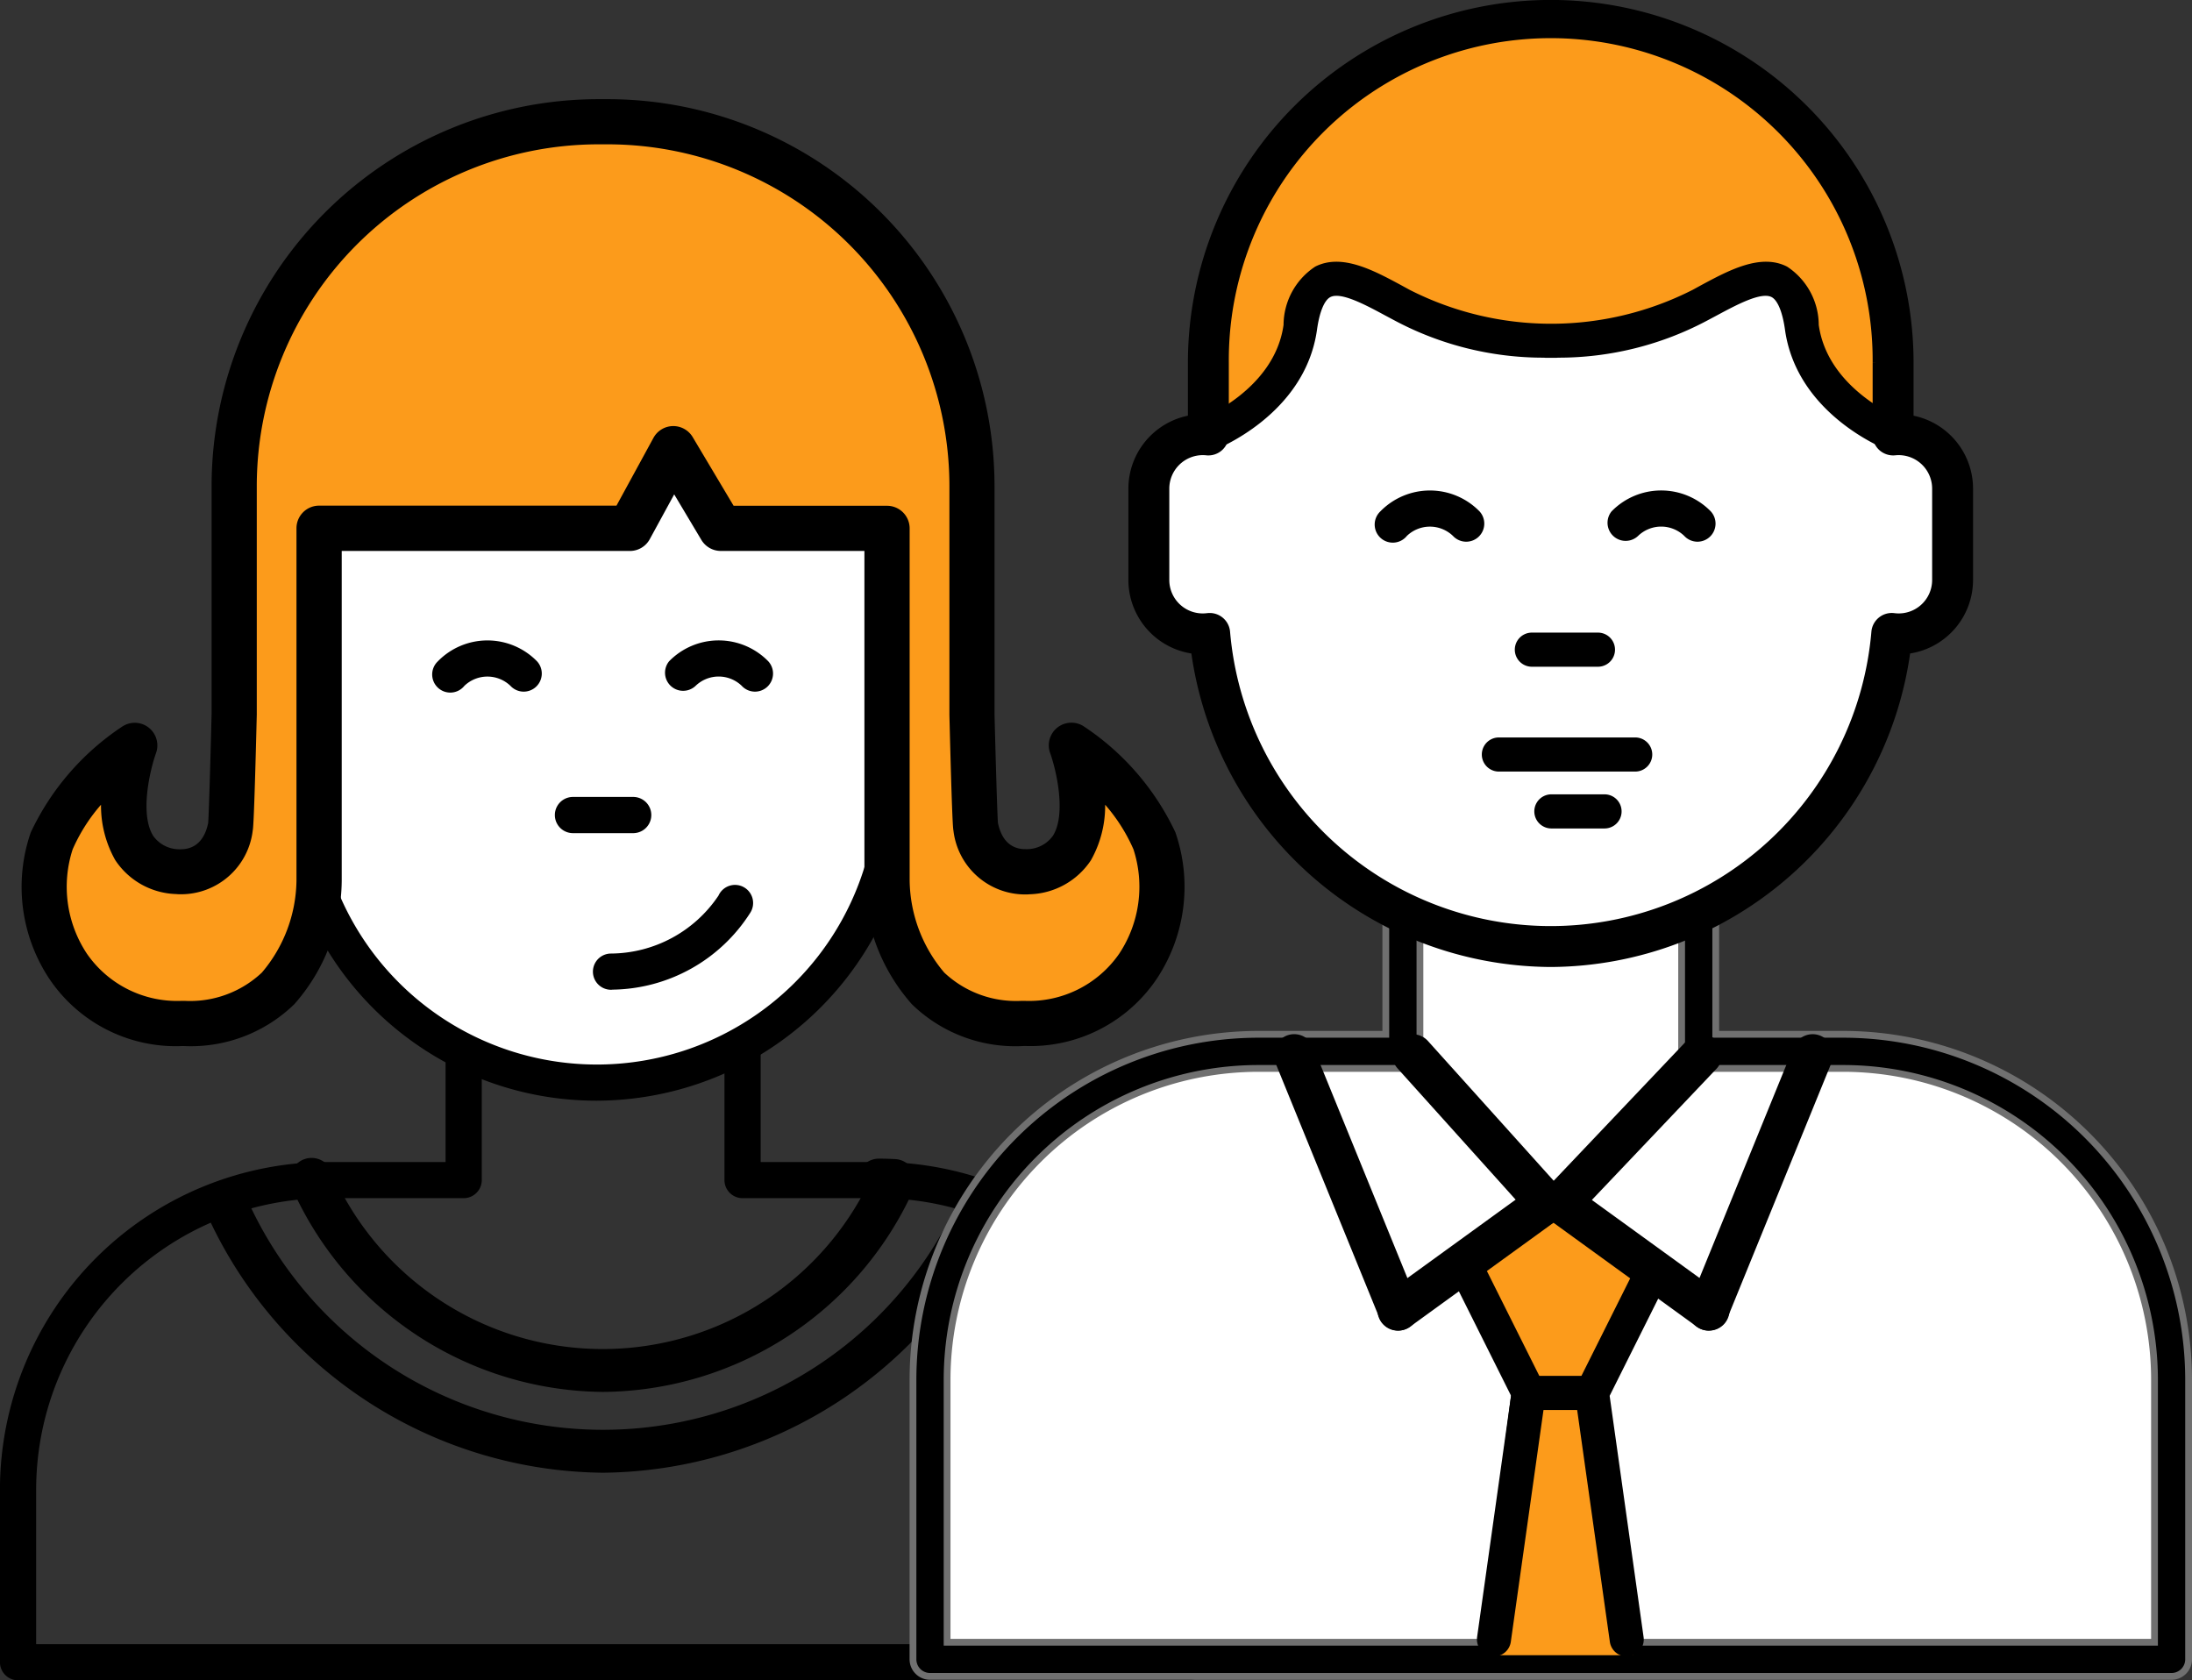 <svg xmlns="http://www.w3.org/2000/svg" width="96.871" height="74.255" viewBox="0 0 96.871 74.255">
  <rect x="0" y="0" width="96.871" height="74.255" fill="#333333" stroke="none"/>
  <g id="Group_432" data-name="Group 432" transform="translate(-1141.727 -1030.85)">
    <g id="Group_280" data-name="Group 280" transform="translate(1141.727 1035.432)">
      <g id="Group_267" data-name="Group 267" transform="translate(12.412 4.327)">
        <path id="Path_529" data-name="Path 529" d="M580.628,396.991c0,10.818-6.313,19.588-14.1,19.588s-14.1-8.77-14.1-19.588,6.312-19.588,14.1-19.588S580.628,386.173,580.628,396.991Z" transform="translate(-552.429 -377.403)" fill="#fff"/>
      </g>
      <g id="Group_269" data-name="Group 269" transform="translate(0 41.194)">
        <path id="Path_531" data-name="Path 531" d="M573.835,498.256H522.127a.8.8,0,0,1-.8-.8v-7.634a14.486,14.486,0,0,1,14.47-14.47h5.223v-4.778a.8.8,0,0,1,1.6,0v5.576a.8.8,0,0,1-.8.8H535.8a12.888,12.888,0,0,0-12.873,12.874v6.836h50.112v-6.836a12.888,12.888,0,0,0-12.872-12.874h-6.022a.8.8,0,0,1-.8-.8v-5.576a.8.8,0,0,1,1.6,0v4.778h5.224a14.486,14.486,0,0,1,14.469,14.47v7.634A.8.8,0,0,1,573.835,498.256Z" transform="translate(-521.329 -469.777)"/>
      </g>
      <g id="Group_270" data-name="Group 270" transform="translate(13.396 32.664)">
        <path id="Path_532" data-name="Path 532" d="M567.874,459.8a13.932,13.932,0,0,1-12.92-8.651.8.8,0,1,1,1.475-.609,12.378,12.378,0,0,0,23.032-.362c.141-.374.267-.768.376-1.175a.8.8,0,0,1,1.542.411,13.811,13.811,0,0,1-.424,1.327A14.038,14.038,0,0,1,567.874,459.8Z" transform="translate(-554.893 -448.405)"/>
      </g>
      <g id="Group_271" data-name="Group 271" transform="translate(1.946 0.798)">
        <path id="Path_533" data-name="Path 533" d="M556.114,386.531h7.346V402.1s-.079,6.389,6.07,6.309c5.589-.072,6.787-5.51,5.75-8.066a10.524,10.524,0,0,0-3.673-4.231s1.916,5.27-1.917,5.589a2.2,2.2,0,0,1-2.312-2c-.046-.237-.163-4.952-.163-4.952v-10.1a16.092,16.092,0,0,0-16.092-16.092H550.7a16.092,16.092,0,0,0-16.091,16.092v10.1s-.116,4.714-.163,4.952a2.2,2.2,0,0,1-2.313,2c-3.833-.319-1.917-5.589-1.917-5.589a10.521,10.521,0,0,0-3.673,4.231c-1.039,2.556.16,7.994,5.75,8.066,6.149.08,6.069-6.309,6.069-6.309V386.531H552.1l1.918-3.514Z" transform="translate(-526.206 -368.562)" fill="#fc9b1b"/>
      </g>
      <g id="Group_272" data-name="Group 272" transform="translate(1.149)">
        <path id="Path_534" data-name="Path 534" d="M568.215,408.009a6.357,6.357,0,0,1-4.715-1.791,8.146,8.146,0,0,1-2.04-5.327V386.127h-6.547a.8.8,0,0,1-.686-.389l-1.381-2.314-1.248,2.288a.8.8,0,0,1-.7.416H537.961V400.9a8.139,8.139,0,0,1-2.038,5.317,6.358,6.358,0,0,1-4.715,1.791h-.124a6.535,6.535,0,0,1-5.681-2.887,7.153,7.153,0,0,1-.8-6.277,11.262,11.262,0,0,1,3.985-4.6.8.8,0,0,1,1.179.946c-.257.712-.776,2.792-.1,3.845a1.617,1.617,0,0,0,1.332.676l.051,0c.426,0,1.171-.174,1.407-1.331.034-.37.111-3.149.153-4.843V383.452a16.909,16.909,0,0,1,16.889-16.89h.421a16.909,16.909,0,0,1,16.89,16.89v10.1c.042,1.675.12,4.454.153,4.824.236,1.157.981,1.33,1.406,1.33l.047,0a1.622,1.622,0,0,0,1.338-.676c.676-1.053.158-3.133-.1-3.846a.8.8,0,0,1,1.179-.945,11.262,11.262,0,0,1,3.985,4.6,7.156,7.156,0,0,1-.8,6.278,6.534,6.534,0,0,1-5.679,2.886Zm-12.849-23.478h6.893a.8.8,0,0,1,.8.8V400.9a6.61,6.61,0,0,0,1.586,4.2,4.828,4.828,0,0,0,3.572,1.309h.1a5.045,5.045,0,0,0,4.37-2.173,5.554,5.554,0,0,0,.65-4.795A7.823,7.823,0,0,0,571.662,397a4.7,4.7,0,0,1-.562,2.891,3.158,3.158,0,0,1-2.543,1.408h0a1.859,1.859,0,0,1-.186.008,2.991,2.991,0,0,1-2.978-2.646c-.015-.077-.058-.3-.177-5.084V383.452a15.311,15.311,0,0,0-15.293-15.294H549.5a15.311,15.311,0,0,0-15.293,15.294v10.1c-.118,4.8-.163,5.028-.177,5.1a2.991,2.991,0,0,1-2.979,2.647,1.874,1.874,0,0,1-.2-.009,3.146,3.146,0,0,1-2.529-1.406A4.693,4.693,0,0,1,527.76,397a7.839,7.839,0,0,0-1.677,2.442,5.553,5.553,0,0,0,.649,4.793,5.045,5.045,0,0,0,4.372,2.174h.1a4.826,4.826,0,0,0,3.571-1.309,6.6,6.6,0,0,0,1.586-4.195v-15.58a.8.8,0,0,1,.8-.8h13.261l1.691-3.1a.8.8,0,0,1,.685-.416h.016a.8.8,0,0,1,.685.389Z" transform="translate(-524.208 -366.562)" stroke="#000" stroke-width="0.4"/>
      </g>
      <g id="Group_275" data-name="Group 275" transform="translate(19.136 23.719)">
        <g id="Group_273" data-name="Group 273">
          <path id="Path_535" data-name="Path 535" d="M573.288,428.256A.8.8,0,0,1,572.7,428a1.47,1.47,0,0,0-2.037,0,.8.8,0,1,1-1.174-1.082,3.062,3.062,0,0,1,4.387,0,.8.8,0,0,1-.587,1.338Z" transform="translate(-569.277 -425.992)"/>
        </g>
        <g id="Group_274" data-name="Group 274" transform="translate(10.223)">
          <path id="Path_536" data-name="Path 536" d="M598.9,428.256a.8.8,0,0,1-.588-.258,1.47,1.47,0,0,0-2.037,0,.8.8,0,0,1-1.175-1.081,3.062,3.062,0,0,1,4.387,0,.8.8,0,0,1-.587,1.339Z" transform="translate(-594.892 -425.992)"/>
        </g>
      </g>
      <g id="Group_276" data-name="Group 276" transform="translate(24.523 30.64)">
        <path id="Path_537" data-name="Path 537" d="M586.234,444.931h-2.662a.8.8,0,1,1,0-1.6h2.662a.8.8,0,1,1,0,1.6Z" transform="translate(-582.774 -443.335)"/>
      </g>
      <g id="Group_277" data-name="Group 277" transform="translate(26.228 34.58)">
        <path id="Path_538" data-name="Path 538" d="M587.843,457.783a.8.8,0,0,1-.043-1.6,5.768,5.768,0,0,0,4.771-2.562.8.8,0,1,1,1.405.757,7.323,7.323,0,0,1-6.09,3.4Z" transform="translate(-587.046 -453.206)"/>
      </g>
      <g id="Group_278" data-name="Group 278" transform="translate(9.186 47.84)">
        <path id="Path_539" data-name="Path 539" d="M561.811,498.94a19.273,19.273,0,0,1-17.394-11.38.8.8,0,1,1,1.452-.663,17.386,17.386,0,0,0,31.841.093.8.8,0,1,1,1.448.671A19.286,19.286,0,0,1,561.811,498.94Z" transform="translate(-544.345 -486.43)" stroke="#000" stroke-width="0.3"/>
      </g>
      <g id="Group_279" data-name="Group 279" transform="translate(12.994 46.77)">
        <path id="Path_540" data-name="Path 540" d="M567.544,493.758a15.04,15.04,0,0,1-13.581-8.851.8.8,0,1,1,1.443-.683,13.226,13.226,0,0,0,23.8.925.8.8,0,0,1,.524-1.4c.241,0,.478.008.716.02a.8.8,0,0,1,.681,1.139A15.04,15.04,0,0,1,567.544,493.758Z" transform="translate(-553.886 -483.749)" stroke="#000" stroke-width="0.3"/>
      </g>
    </g>
    <g id="Group_315" data-name="Group 315" transform="translate(1182.074 1031)">
      <g id="Group_291" data-name="Group 291" transform="translate(10.424 0.754)">
        <path id="Path_546" data-name="Path 546" d="M470.282,426.343a2.265,2.265,0,0,0-.246.013v-3.189a15.13,15.13,0,1,0-30.261,0v3.189a2.318,2.318,0,0,0-.246-.013,2.384,2.384,0,0,0-2.385,2.384v4.036a2.383,2.383,0,0,0,2.385,2.382,2.32,2.32,0,0,0,.3-.02,15.127,15.127,0,0,0,30.143,0,2.311,2.311,0,0,0,.3.02,2.382,2.382,0,0,0,2.383-2.382v-4.036A2.383,2.383,0,0,0,470.282,426.343Z" transform="translate(-437.145 -408.036)" fill="#fff" stroke="#000" stroke-width="0.3"/>
        <g id="Group_430" data-name="Group 430" transform="translate(10.017 20.771)">
          <g id="Group_273-2" data-name="Group 273">
            <path id="Path_535-2" data-name="Path 535" d="M573.288,428.256A.8.8,0,0,1,572.7,428a1.47,1.47,0,0,0-2.037,0,.8.8,0,1,1-1.174-1.082,3.062,3.062,0,0,1,4.387,0,.8.8,0,0,1-.587,1.338Z" transform="translate(-569.277 -425.992)"/>
          </g>
          <g id="Group_274-2" data-name="Group 274" transform="translate(10.223)">
            <path id="Path_536-2" data-name="Path 536" d="M598.9,428.256a.8.8,0,0,1-.588-.258,1.47,1.47,0,0,0-2.037,0,.8.8,0,0,1-1.175-1.081,3.062,3.062,0,0,1,4.387,0,.8.8,0,0,1-.587,1.339Z" transform="translate(-594.892 -425.992)"/>
          </g>
        </g>
      </g>
      <g id="Group_294" data-name="Group 294" transform="translate(13.433 0.932)">
        <g id="Group_292" data-name="Group 292">
          <path id="Path_547" data-name="Path 547" d="M460.836,408.509h-1.529c-7.831,0-14.179,7.026-14.179,15.691v2.492a7.008,7.008,0,0,0,3.907-5.138c.469-3.724,2.579-2.19,4.454-1.1a13.259,13.259,0,0,0,13.164,0c1.875-1.1,3.984-2.629,4.454,1.1a7.008,7.008,0,0,0,3.907,5.138V424.2C475.015,415.535,468.667,408.509,460.836,408.509Z" transform="translate(-445.129 -408.509)" fill="#fc9b1b"/>
        </g>
        <g id="Group_293" data-name="Group 293" transform="translate(14.727 13.699)">
          <path id="Path_548" data-name="Path 548" d="M484.631,444.854c-.074,0-.143,0-.216,0s-.142,0-.216,0Z" transform="translate(-484.199 -444.851)" fill="#fc9b1b"/>
        </g>
      </g>
      <g id="Group_295" data-name="Group 295" transform="translate(0.754 40.244)">
        <path id="Path_549" data-name="Path 549" d="M432.388,512.8v6.066H426a14.507,14.507,0,0,0-14.507,14.506v12.36h54.867v-12.36a14.509,14.509,0,0,0-14.507-14.506h-6.391V512.8Z" transform="translate(-411.492 -512.802)" fill="#fff"/>
      </g>
      <g id="Group_296" data-name="Group 296" transform="translate(0.678 46.042)">
        <path id="Path_550" data-name="Path 550" d="M438.8,535.166c-.7-.279-3.771,2.654-3.771,2.654l2.235,5.307-1.537,12.01-23.742.28-.7-11.592,1.117-6.7s3.072-5.587,6.005-6.843,13.547-2.095,13.547-2.095Z" transform="translate(-411.292 -528.183)" fill="#fff" stroke="#000" stroke-width="0.3"/>
      </g>
      <g id="Group_297" data-name="Group 297" transform="translate(28.75 46.042)">
        <path id="Path_551" data-name="Path 551" d="M485.765,535.166c.7-.279,3.771,2.654,3.771,2.654l-2.235,5.307,1.536,12.01,23.742.28.7-11.592-1.117-6.7s-3.073-5.587-6.005-6.843-13.547-2.095-13.547-2.095Z" transform="translate(-485.765 -528.183)" fill="#fff" stroke="#000" stroke-width="0.3"/>
      </g>
      <g id="Group_298" data-name="Group 298" transform="translate(0 39.491)">
        <path id="Path_552" data-name="Path 552" d="M465.113,545.243H410.246a.754.754,0,0,1-.754-.754v-12.36a15.278,15.278,0,0,1,15.26-15.26h5.636v-5.313a.754.754,0,1,1,1.508,0v6.066a.754.754,0,0,1-.754.754h-6.39A13.768,13.768,0,0,0,411,532.129v11.606h53.359V532.129a13.768,13.768,0,0,0-13.753-13.753h-6.391a.754.754,0,0,1-.754-.754v-6.066a.754.754,0,1,1,1.508,0v5.313h5.637a15.278,15.278,0,0,1,15.26,15.26v12.36A.754.754,0,0,1,465.113,545.243Z" transform="translate(-409.492 -510.802)" stroke="#707070" stroke-width="0.3"/>
      </g>
      <g id="Group_299" data-name="Group 299" transform="translate(25.139 32.437)">
        <path id="Path_553" data-name="Path 553" d="M482.961,493.6h-6.024a.754.754,0,0,1,0-1.508h6.024a.754.754,0,1,1,0,1.508Z" transform="translate(-476.183 -492.09)"/>
      </g>
      <g id="Group_300" data-name="Group 300" transform="translate(27.459 34.953)">
        <path id="Path_554" data-name="Path 554" d="M485.442,500.271h-2.349a.754.754,0,0,1,0-1.508h2.349a.754.754,0,1,1,0,1.508Z" transform="translate(-482.339 -498.763)"/>
      </g>
      <g id="Group_301" data-name="Group 301" transform="translate(9.67)">
        <path id="Path_555" data-name="Path 555" d="M453.659,448.469a15.978,15.978,0,0,1-15.748-13.838,3.142,3.142,0,0,1-2.766-3.114v-4.036a3.143,3.143,0,0,1,2.63-3.1v-2.463a15.884,15.884,0,1,1,31.769,0v2.463a3.143,3.143,0,0,1,2.629,3.1v4.036a3.141,3.141,0,0,1-2.764,3.114A15.979,15.979,0,0,1,453.659,448.469Zm-15.071-15.344a.754.754,0,0,1,.751.69,14.373,14.373,0,0,0,28.641,0,.754.754,0,0,1,.849-.684,1.627,1.627,0,0,0,1.836-1.615v-4.036a1.631,1.631,0,0,0-1.629-1.631,1.493,1.493,0,0,0-.167.009.767.767,0,0,1-.583-.189.755.755,0,0,1-.25-.561v-3.189a14.377,14.377,0,1,0-28.753,0v3.189a.754.754,0,0,1-.832.75,1.53,1.53,0,0,0-.167-.009,1.632,1.632,0,0,0-1.631,1.631v4.036a1.628,1.628,0,0,0,1.838,1.615A.758.758,0,0,1,438.588,433.126Z" transform="translate(-435.145 -406.036)" stroke="#000" stroke-width="0.3"/>
      </g>
      <g id="Group_302" data-name="Group 302" transform="translate(26.597 27.806)">
        <path id="Path_556" data-name="Path 556" d="M483.726,481.312h-2.92a.754.754,0,1,1,0-1.508h2.92a.754.754,0,1,1,0,1.508Z" transform="translate(-480.052 -479.804)"/>
      </g>
      <g id="Group_303" data-name="Group 303" transform="translate(23.945 53.025)">
        <path id="Path_557" data-name="Path 557" d="M477.822,546.708l3.771,2.654-2.514,5.726,1.816,11.591h-6.146l1.536-11.591s-3.771-5.167-3.212-5.726A45.321,45.321,0,0,1,477.822,546.708Z" transform="translate(-473.017 -546.708)" fill="#fc9b1b"/>
      </g>
      <g id="Group_308" data-name="Group 308" transform="translate(16.094 45.704)">
        <g id="Group_304" data-name="Group 304" transform="translate(4.581 0.001)">
          <path id="Path_558" data-name="Path 558" d="M465.1,540.086a.754.754,0,0,1-.443-1.364l5.868-4.252-5.33-5.924a.754.754,0,0,1,1.121-1.009l5.891,6.547a.754.754,0,0,1-.118,1.115l-6.546,4.744A.752.752,0,0,1,465.1,540.086Z" transform="translate(-464.343 -527.287)" stroke="#000" stroke-width="0.3"/>
        </g>
        <g id="Group_305" data-name="Group 305" transform="translate(0 0)">
          <path id="Path_559" data-name="Path 559" d="M457.542,540.08a.754.754,0,0,1-.7-.47l-4.6-11.285a.754.754,0,1,1,1.4-.569l4.6,11.285a.755.755,0,0,1-.7,1.039Z" transform="translate(-452.188 -527.287)" stroke="#000" stroke-width="0.3"/>
        </g>
        <g id="Group_306" data-name="Group 306" transform="translate(11.783 0.001)">
          <path id="Path_560" data-name="Path 560" d="M490.746,540.086a.75.75,0,0,1-.442-.144l-6.545-4.744a.754.754,0,0,1-.1-1.129l6.218-6.547a.754.754,0,0,1,1.094,1.038l-5.625,5.922,5.849,4.239a.754.754,0,0,1-.443,1.364Z" transform="translate(-483.447 -527.288)" stroke="#000" stroke-width="0.3"/>
        </g>
        <g id="Group_307" data-name="Group 307" transform="translate(18.309 0)">
          <path id="Path_561" data-name="Path 561" d="M501.514,540.08a.743.743,0,0,1-.284-.057.753.753,0,0,1-.414-.982l4.6-11.286a.754.754,0,0,1,1.4.569l-4.6,11.286A.754.754,0,0,1,501.514,540.08Z" transform="translate(-500.76 -527.285)" stroke="#000" stroke-width="0.3"/>
        </g>
      </g>
      <g id="Group_311" data-name="Group 311" transform="translate(12.215 11.417)">
        <path id="Path_564" data-name="Path 564" d="M442.651,444.736a.754.754,0,0,1-.267-1.46h0c.033-.013,3.273-1.278,3.675-4.162a3.105,3.105,0,0,1,1.4-2.575c1.167-.594,2.568.159,3.8.823l.365.2a13.8,13.8,0,0,0,12.522,0l.365-.2c1.236-.664,2.637-1.417,3.8-.823a3.1,3.1,0,0,1,1.4,2.575c.4,2.884,3.642,4.149,3.675,4.162a.754.754,0,0,1-.531,1.411c-.168-.063-4.111-1.583-4.637-5.365-.109-.778-.325-1.3-.594-1.438-.466-.235-1.542.343-2.408.807l-.375.2a13.986,13.986,0,0,1-6.654,1.672.716.716,0,0,1-.094.006h-.433a.721.721,0,0,1-.094-.006,13.981,13.981,0,0,1-6.653-1.672l-.375-.2c-.865-.466-1.941-1.042-2.407-.807-.269.136-.485.661-.593,1.439-.527,3.781-4.469,5.3-4.637,5.365A.751.751,0,0,1,442.651,444.736Z" transform="translate(-441.897 -436.324)"/>
      </g>
      <g id="Group_312" data-name="Group 312" transform="translate(23.806 55.343)">
        <path id="Path_565" data-name="Path 565" d="M474.52,570.566a.731.731,0,0,1-.106-.008.754.754,0,0,1-.641-.852l1.5-10.661-2.548-5.1a.754.754,0,1,1,1.349-.674l2.653,5.307a.758.758,0,0,1,.072.443l-1.536,10.893A.754.754,0,0,1,474.52,570.566Z" transform="translate(-472.648 -552.858)"/>
      </g>
      <g id="Group_313" data-name="Group 313" transform="translate(29.253 55.343)">
        <path id="Path_566" data-name="Path 566" d="M489.388,570.567a.754.754,0,0,1-.746-.649l-1.536-10.893a.754.754,0,0,1,.072-.443l2.654-5.307a.754.754,0,1,1,1.349.674l-2.548,5.1,1.5,10.661a.753.753,0,0,1-.641.852A.724.724,0,0,1,489.388,570.567Z" transform="translate(-487.098 -552.858)"/>
      </g>
      <g id="Group_314" data-name="Group 314" transform="translate(26.46 60.651)">
        <path id="Path_567" data-name="Path 567" d="M482.816,568.447h-2.374a.754.754,0,0,1,0-1.508h2.374a.754.754,0,1,1,0,1.508Z" transform="translate(-479.688 -566.939)"/>
      </g>
    </g>
  </g>
</svg>
